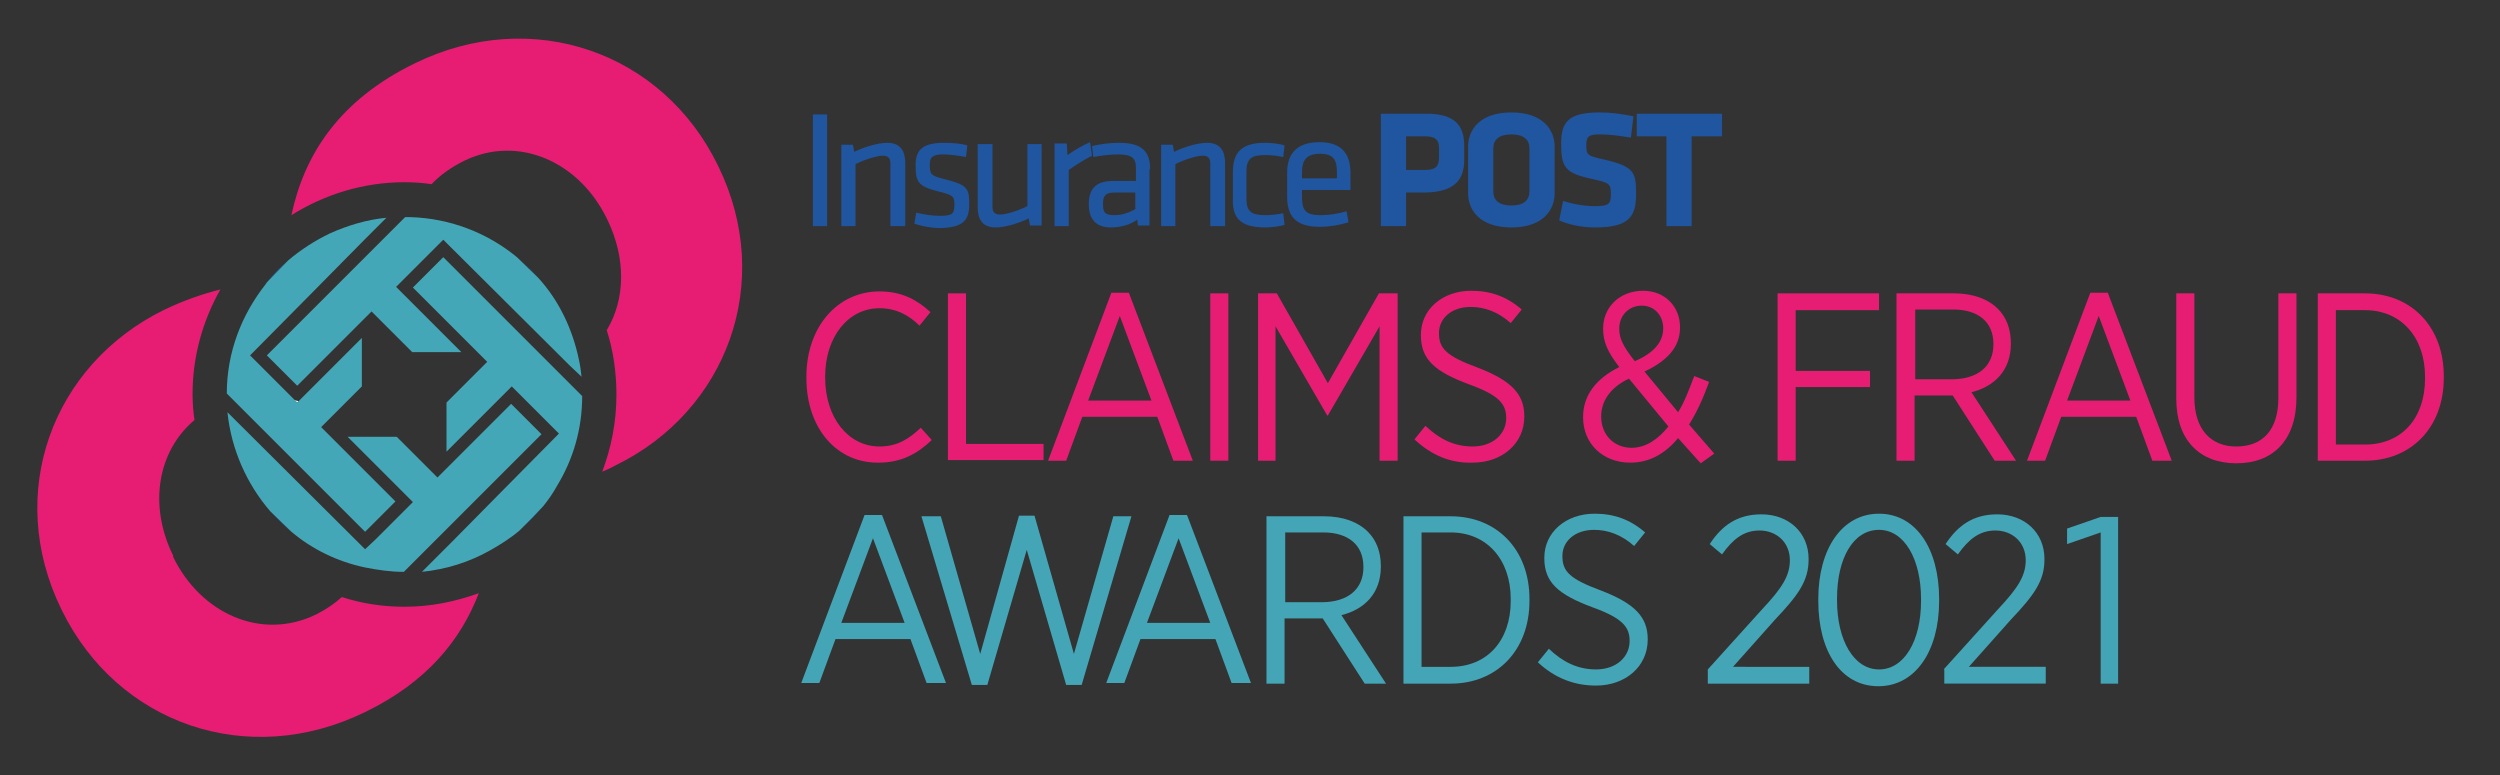 <?xml version="1.0" encoding="UTF-8"?> <!-- Generator: Adobe Illustrator 25.4.1, SVG Export Plug-In . SVG Version: 6.00 Build 0) --> <svg xmlns="http://www.w3.org/2000/svg" xmlns:xlink="http://www.w3.org/1999/xlink" version="1.1" id="Layer_1" x="0px" y="0px" width="386.9px" height="120px" viewBox="0 0 386.9 120" style="enable-background:new 0 0 386.9 120;" xml:space="preserve"><rect x="0" y="0" width="386.9" height="120" fill="#333333" stroke="none"/> <style type="text/css"> .st0{fill:#20559F;} .st1{fill:#E71D73;} .st2{fill:#43A5B6;} .st3{fill:#FFFFFF;} .st4{fill:#21559E;} .st5{fill:#44A7B7;} .st6{fill:#43A4B5;} </style> <g> <path class="st0" d="M266.5,21.1v-3.5h-13.2v3.5h4.6V35h3.9V21.1H266.5z M253.2,30.1c0-3.4-0.2-4.3-4.9-5.4 c-2.7-0.6-2.8-0.7-2.8-2.3c0-1.3,0.4-1.6,2.1-1.6c1.6,0,2.8,0.2,4.8,0.5l0.4-3.3c-1.9-0.4-3.7-0.6-5.2-0.6c-4.8,0-6,1.4-6,4.8 c0,3.7,0.6,4.6,4.8,5.5c2.8,0.6,2.9,0.8,2.9,2.4c0,1.5-0.4,1.8-2.4,1.8c-1.8,0-3.4-0.3-5-0.8l-0.6,3c1.5,0.7,3.6,1.1,5.6,1.1 C252.1,35.2,253.2,33.5,253.2,30.1 M236.7,29.6c0,1.4-0.9,2.2-2.8,2.2c-1.9,0-2.8-0.8-2.8-2.2V23c0-1.4,0.9-2.2,2.8-2.2 c1.9,0,2.8,0.8,2.8,2.2V29.6z M240.6,22.7c0-2.6-1.8-5.3-6.7-5.3c-4.9,0-6.7,2.7-6.7,5.3v7.2c0,2.6,1.8,5.3,6.7,5.3 c4.9,0,6.7-2.7,6.7-5.3V22.7z M222.7,24.4c0,1.2-0.4,1.9-2.1,1.9h-3v-5.2h3c1.6,0,2.1,0.6,2.1,1.8V24.4z M226.6,24.8v-2.3 c0-3.2-1.6-4.9-5.8-4.9h-7.1V35h3.9v-5.2h3C224.8,29.7,226.6,28.1,226.6,24.8"></path> <path class="st0" d="M201.5,26.6c0-1.8,0.7-2.8,2.8-2.8c2.1,0,2.6,1,2.6,2.8v1h-5.4V26.6z M201.5,30.5v-1.1h7.5v-2.6 c0-2.6-1-4.8-4.8-4.8c-3.8,0-5,2.1-5,4.7v3.8c0,2.9,1.3,4.6,5,4.6c1.6,0,3.3-0.3,4.5-0.7l-0.3-1.7c-1.4,0.4-2.8,0.6-4,0.6 C202,33.3,201.5,32.5,201.5,30.5 M195.8,35.2c1.1,0,2.4-0.2,3-0.4l-0.2-1.8c-1,0.2-1.9,0.3-2.8,0.3c-2.2,0-2.9-0.6-2.9-2.6v-4.1 c0-2,0.7-2.6,2.9-2.6c0.9,0,1.8,0.1,2.8,0.3l0.2-1.8c-0.6-0.2-1.9-0.4-3-0.4c-3.9,0-5,1.7-5,4.6v4 C190.7,33.5,191.7,35.2,195.8,35.2 M189.6,35v-9.7c0-1.9-0.7-3.2-2.8-3.2c-1.5,0-3.7,0.7-5.1,1.4l-0.2-1.1h-1.8V35h2.2v-9.6 c1.4-0.7,3.3-1.3,4.2-1.3c0.8,0,1.2,0.3,1.2,1.2V35H189.6z M175.8,32.3c-1,0.6-2.2,1-3.3,1c-1.6,0-1.8-0.5-1.8-1.8 c0-1.3,0.5-1.7,1.8-1.7h3.2V32.3z M178,26.2c0-2.7-1.2-4.1-4.8-4.1c-1.4,0-3,0.2-4.2,0.5l0.2,1.7c1-0.2,2.6-0.4,3.8-0.4 c2.1,0,2.8,0.5,2.8,2.1v2h-3.4c-2.5,0-3.9,0.9-3.9,3.6c0,2.2,1,3.6,3.4,3.6c1.5,0,3-0.4,4.1-1.2l0.1,0.9h1.8V26.2z M168.7,22 c-1.2,0.5-2.5,1.3-3.5,2l-0.1-1.8h-1.9V35h2.2v-8.7c1-0.7,2.4-1.6,3.6-2.2L168.7,22z M151.3,22.3V32c0,1.9,0.7,3.2,2.8,3.2 c1.5,0,3.7-0.7,5.1-1.4l0.2,1.1h1.8V22.3h-2.2v9.6c-1.4,0.7-3.3,1.3-4.2,1.3c-0.8,0-1.2-0.3-1.2-1.2v-9.7H151.3z M150,31.6 c0-2.5-0.3-3-3.9-3.9c-2.1-0.5-2.2-0.8-2.2-2.2c0-1.1,0.3-1.6,2.1-1.6c1,0,2.4,0.2,3.5,0.4l0.2-1.8c-1-0.3-2.4-0.4-3.6-0.4 c-3.3,0-4.4,1.1-4.4,3.4c0,2.6,0.3,3.3,3.4,4.1c2.5,0.6,2.6,0.8,2.6,2.1c0,1.4-0.3,1.7-2.3,1.7c-1.1,0-2.5-0.2-3.6-0.5l-0.3,1.7 c1,0.4,2.7,0.7,4,0.7C149.2,35.2,150,34,150,31.6 M140.1,35v-9.7c0-1.9-0.7-3.2-2.8-3.2c-1.5,0-3.7,0.7-5.1,1.4l-0.2-1.1h-1.8V35 h2.2v-9.6c1.4-0.7,3.3-1.3,4.2-1.3c0.8,0,1.2,0.3,1.2,1.2V35H140.1z M128,17.7h-2.2V35h2.2V17.7z"></path> </g> <g> <path class="st1" d="M124.8,58.5v-0.2c0-7.8,4.9-13.2,11.3-13.2c3.5,0,5.8,1.3,7.9,3.2l-1.7,2.1c-1.6-1.6-3.6-2.7-6.2-2.7 c-4.8,0-8.4,4.4-8.4,10.6v0.1c0,6.4,3.7,10.7,8.4,10.7c2.7,0,4.5-1.1,6.4-2.9l1.7,1.9c-2.2,2.1-4.7,3.5-8.2,3.5 C129.6,71.7,124.8,66.4,124.8,58.5z"></path> <path class="st1" d="M146.7,45.4h2.8v23.3h12v2.5h-14.8V45.4z"></path> <path class="st1" d="M172,45.3h2.7l9.9,26h-3l-2.5-6.8h-11.6l-2.5,6.8h-2.8L172,45.3z M178.2,62l-4.9-13.1L168.4,62H178.2z"></path> <path class="st1" d="M187.3,45.4h2.8v25.9h-2.8V45.4z"></path> <path class="st1" d="M194.7,45.4h2.9l7.9,13.9l7.9-13.9h2.9v25.9h-2.8V50.5l-8,13.8h-0.1l-8-13.8v20.8h-2.7V45.4z"></path> <path class="st1" d="M218.9,68l1.7-2.1c2.1,2,4.4,3.2,7.3,3.2c3.1,0,5.2-1.9,5.2-4.4v0c0-2.1-1-3.5-5.7-5.2c-5.4-2-7.5-3.9-7.5-7.6 v-0.1c0-3.9,3.3-6.8,7.8-6.8c3,0,5.5,0.9,7.8,2.9l-1.7,2.1c-1.9-1.7-4-2.5-6.2-2.5c-3,0-4.9,1.8-4.9,4v0.1c0,2.3,1.1,3.5,6,5.3 c5.2,2,7.2,4.1,7.2,7.5v0.1c0,4.1-3.4,7.1-8,7.1C224.5,71.7,221.6,70.5,218.9,68z"></path> <path class="st1" d="M259.7,67.8c-2,2.4-4.4,3.8-7.4,3.8c-4.2,0-7.3-2.9-7.3-7v-0.1c0-3.3,2-5.9,5.6-7.7c-1.8-2.3-2.5-3.9-2.5-5.9 v-0.1c0-3.1,2.4-5.8,6.2-5.8c3.4,0,5.7,2.5,5.7,5.6v0.1c0,3.1-2.1,5.2-5.5,6.8l5.2,6.3c1-1.6,1.7-3.5,2.5-5.6l2.3,0.9 c-0.9,2.5-1.9,4.7-3.1,6.6l3.9,4.5l-2.1,1.5L259.7,67.8z M258.2,66l-6.1-7.4c-3,1.4-4.3,3.6-4.3,5.8v0.1c0,2.7,1.9,4.8,4.7,4.8 C254.7,69.3,256.6,68,258.2,66z M257.4,50.8L257.4,50.8c0-2-1.4-3.5-3.3-3.5c-2.1,0-3.5,1.6-3.5,3.5v0.1c0,1.5,0.6,2.7,2.4,5 C256,54.6,257.4,52.9,257.4,50.8z"></path> <path class="st1" d="M275.2,45.4h15.6V48h-12.9v9.4h11.5v2.5h-11.5v11.4h-2.8V45.4z"></path> <path class="st1" d="M293.6,45.4h8.8c3,0,5.3,0.9,6.8,2.4c1.3,1.3,2,3.1,2,5.3v0.1c0,4.1-2.5,6.6-6.1,7.5l6.9,10.6h-3.3l-6.5-10.1 h-5.9v10.1h-2.8V45.4z M302,58.7c4.2,0,6.5-2.1,6.5-5.4v-0.1c0-3.4-2.4-5.3-6.2-5.3h-5.9v10.8H302z"></path> <path class="st1" d="M323.5,45.3h2.7l9.9,26h-3l-2.5-6.8h-11.6l-2.5,6.8h-2.8L323.5,45.3z M329.7,62l-4.9-13.1L319.9,62H329.7z"></path> <path class="st1" d="M336.8,61.7V45.4h2.8v16.1c0,4.9,2.5,7.6,6.5,7.6c4,0,6.5-2.5,6.5-7.5V45.4h2.8v16.1c0,6.7-3.7,10.2-9.3,10.2 C340.5,71.7,336.8,68.2,336.8,61.7z"></path> <path class="st1" d="M358.7,45.4h7.3c7.2,0,12.2,5.2,12.2,12.8v0.3c0,7.6-5,12.8-12.2,12.8h-7.3V45.4z M361.5,48v20.8h4.5 c5.7,0,9.3-4.1,9.3-10.2v-0.3c0-6.1-3.7-10.3-9.3-10.3H361.5z"></path> <path class="st2" d="M133.8,79.7h2.7l9.9,26h-3l-2.5-6.8h-11.6l-2.5,6.8h-2.8L133.8,79.7z M140,96.4l-4.9-13.1l-4.9,13.1H140z"></path> <path class="st2" d="M142.6,79.9h3l6.1,21.3l6-21.4h2.4l6.1,21.4l6.1-21.3h2.8l-7.7,26.1h-2.4l-6.1-20.9l-6.1,20.9h-2.4L142.6,79.9 z"></path> <path class="st2" d="M181,79.7h2.7l9.9,26h-3l-2.5-6.8h-11.6l-2.5,6.8h-2.8L181,79.7z M187.3,96.4l-4.9-13.1l-4.9,13.1H187.3z"></path> <path class="st2" d="M196.1,79.9h8.8c3,0,5.3,0.9,6.8,2.4c1.3,1.3,2,3.1,2,5.3v0.1c0,4.1-2.5,6.6-6.1,7.5l6.9,10.6h-3.3l-6.5-10.1 h-5.9v10.1h-2.8V79.9z M204.5,93.2c4.2,0,6.5-2.1,6.5-5.4v-0.1c0-3.4-2.4-5.3-6.2-5.3h-5.9v10.8H204.5z"></path> <path class="st2" d="M217.2,79.9h7.3c7.2,0,12.2,5.2,12.2,12.8v0.3c0,7.6-5,12.8-12.2,12.8h-7.3V79.9z M220,82.4v20.8h4.5 c5.7,0,9.3-4.1,9.3-10.2v-0.3c0-6.1-3.7-10.3-9.3-10.3H220z"></path> <path class="st2" d="M238,102.5l1.7-2.1c2.1,2,4.4,3.2,7.3,3.2c3.1,0,5.2-1.9,5.2-4.4v0c0-2.1-1-3.5-5.7-5.2 c-5.4-2-7.5-3.9-7.5-7.6v-0.1c0-3.9,3.3-6.8,7.8-6.8c3,0,5.5,0.9,7.8,2.9l-1.7,2.1c-1.9-1.7-4-2.5-6.2-2.5c-3,0-4.9,1.8-4.9,4v0.1 c0,2.3,1.1,3.5,6,5.3c5.2,2,7.2,4.1,7.2,7.5v0.1c0,4.1-3.4,7.1-8,7.1C243.7,106.1,240.7,105,238,102.5z"></path> <path class="st2" d="M264.3,103.6l8.4-9.3c3.1-3.3,4.3-5.2,4.3-7.6c0-2.8-2.1-4.6-4.7-4.6c-2.4,0-4.1,1.3-5.8,3.7l-1.9-1.6 c1.9-2.9,4.3-4.6,8-4.6c4.2,0,7.3,2.8,7.3,6.9v0.1c0,3.3-1.6,5.5-5.2,9.3l-6.5,7.3H280v2.6h-15.7V103.6z"></path> <path class="st2" d="M281.4,93v-0.3c0-7.8,3.7-13.2,9.4-13.2c5.7,0,9.3,5.4,9.3,13.2v0.3c0,7.8-3.7,13.2-9.4,13.2 C284.9,106.2,281.4,100.8,281.4,93z M297.3,93v-0.3c0-6.2-2.6-10.7-6.5-10.7c-4,0-6.5,4.4-6.5,10.6v0.3c0,6.2,2.6,10.7,6.5,10.7 C294.7,103.6,297.3,99.2,297.3,93z"></path> <path class="st2" d="M300.8,103.6l8.4-9.3c3.1-3.3,4.3-5.2,4.3-7.6c0-2.8-2.1-4.6-4.7-4.6c-2.4,0-4.1,1.3-5.8,3.7l-1.9-1.6 c1.9-2.9,4.3-4.6,8-4.6c4.2,0,7.3,2.8,7.3,6.9v0.1c0,3.3-1.6,5.5-5.2,9.3l-6.5,7.3h11.9v2.6h-15.7V103.6z"></path> </g> <path class="st1" d="M52.9,92.4c-1.1,1-2.4,1.9-4,2.7c-8.4,4.1-17.8-0.1-22.1-8.9L26.8,86c-3.8-7.7-2.5-16.1,3.3-21 c-0.2-1.3-0.3-2.7-0.3-4c0-5.9,1.6-11.4,4.3-16.2c-2.8,0.7-5.7,1.7-8.8,3.2C8.1,56.5,0.7,76.3,9.5,94.3l0.1,0.2 c8.6,17.5,28.7,24.6,46.9,15.7c9.5-4.6,14.8-11.1,17.6-18.4c-3.6,1.3-7.4,2.1-11.5,2.1C59.2,93.9,56,93.4,52.9,92.4z"></path> <path class="st1" d="M111.2,25.8l-0.1-0.2C102.6,8.1,82.4,0.9,64.2,9.8c-11.7,5.7-17.1,14.1-19.1,23.5c5.1-3.2,11.1-5.1,17.5-5.1 c1.4,0,2.8,0.1,4.2,0.3c1.3-1.4,3-2.6,5-3.6c8.4-4.1,17.8,0.1,22.1,8.9l0.1,0.2c2.9,6,2.8,12.3-0.1,17.1c1,3.1,1.5,6.5,1.5,10 c0,4.2-0.8,8.2-2.2,11.9c0.7-0.3,1.4-0.6,2.1-1C112.5,63.6,119.9,43.7,111.2,25.8z"></path> <path class="st3" d="M67.7,73.9L67.7,73.9C67.7,73.9,67.7,73.9,67.7,73.9L67.7,73.9z"></path> <path class="st3" d="M46,62.3l0.2-0.2c-0.2-0.1-0.5-0.1-0.7-0.2L46,62.3z"></path> <path class="st4" d="M84.1,78.3c-1.2,1.2-2.5,2.5-3.7,3.8C81.7,80.9,83,79.6,84.1,78.3z"></path> <path class="st4" d="M45.1,82.3c-1.1-1-2.2-2.1-3.3-3.2C42.9,80.3,44,81.4,45.1,82.3z"></path> <path class="st4" d="M80.1,39.8c1.1,1,2.2,2.1,3.3,3.2C82.3,41.8,81.2,40.8,80.1,39.8z"></path> <path class="st4" d="M41.3,43.7c1.1-1.1,2.2-2.3,3.3-3.4C43.4,41.3,42.3,42.4,41.3,43.7z"></path> <path class="st5" d="M36.1,61.9l-1-1c0-6.4,2.3-12.2,6-16.9c0.1-0.1,0.1-0.2,0.2-0.3c1.1-1.1,2.2-2.3,3.3-3.4c2-1.7,4.2-3.1,6.5-4.2 c2.7-1.2,5.6-2.1,8.7-2.4l-3.5,3.5l-7.6,7.7L38.7,55l6.9,6.9l0.4,0.4l0.2-0.2l9.8-9.8V53v6.8l-6.3,6.3l11.5,11.5l-4.7,4.7L36.1,61.9 z"></path> <path class="st5" d="M50.9,45.4L41.3,55l4.7,4.7l11.5-11.5l0.8,0.8l5.5,5.5h7.6L61.3,44.4l7.3-7.3l19.6,19.5l1.8,1.7 c-0.1-0.9-0.2-1.7-0.4-2.6c-1-4.8-3.1-9.2-6.3-12.7c-1.1-1.1-2.2-2.1-3.3-3.2c-4.5-3.7-10.2-6-16.5-6.2c-0.3,0-0.6,0-0.8,0l-4.1,4.1 L50.9,45.4z"></path> <path class="st5" d="M86.3,57.5L68.6,39.8l-4.7,4.7L75.4,56l-1.7,1.7l-4.6,4.6v7.6l10.1-10.1l7.3,7.3L77.7,76l-7.9,8l-4.5,4.5 c3.8-0.4,7.3-1.5,10.5-3.3c1.6-0.9,3.2-1.9,4.6-3.1c1.2-1.2,2.5-2.5,3.7-3.8c0.8-1,1.5-2,2.1-3.1c2.5-4.1,3.9-8.8,3.9-13.9 L86.3,57.5z"></path> <path class="st5" d="M75.2,75.8l8.6-8.6l-4.7-4.7L67.7,73.9l0,0l0,0l-4.5-4.5l-1.8-1.8h-7.6l10.1,10.1l-4.2,4.2l-1.6,1.6L56.5,85 L35.2,63.8c0.6,5.8,3,11.1,6.6,15.3c1.1,1.1,2.2,2.1,3.3,3.2c3.2,2.7,7.1,4.6,11.3,5.5c2,0.4,4,0.7,6.1,0.7l5.1-5.1L75.2,75.8z"></path> <polygon class="st6" points="325.1,105.8 327.8,105.8 327.8,80 325.1,80 319.9,81.8 319.9,84.2 325.1,82.4 "></polygon> </svg> 